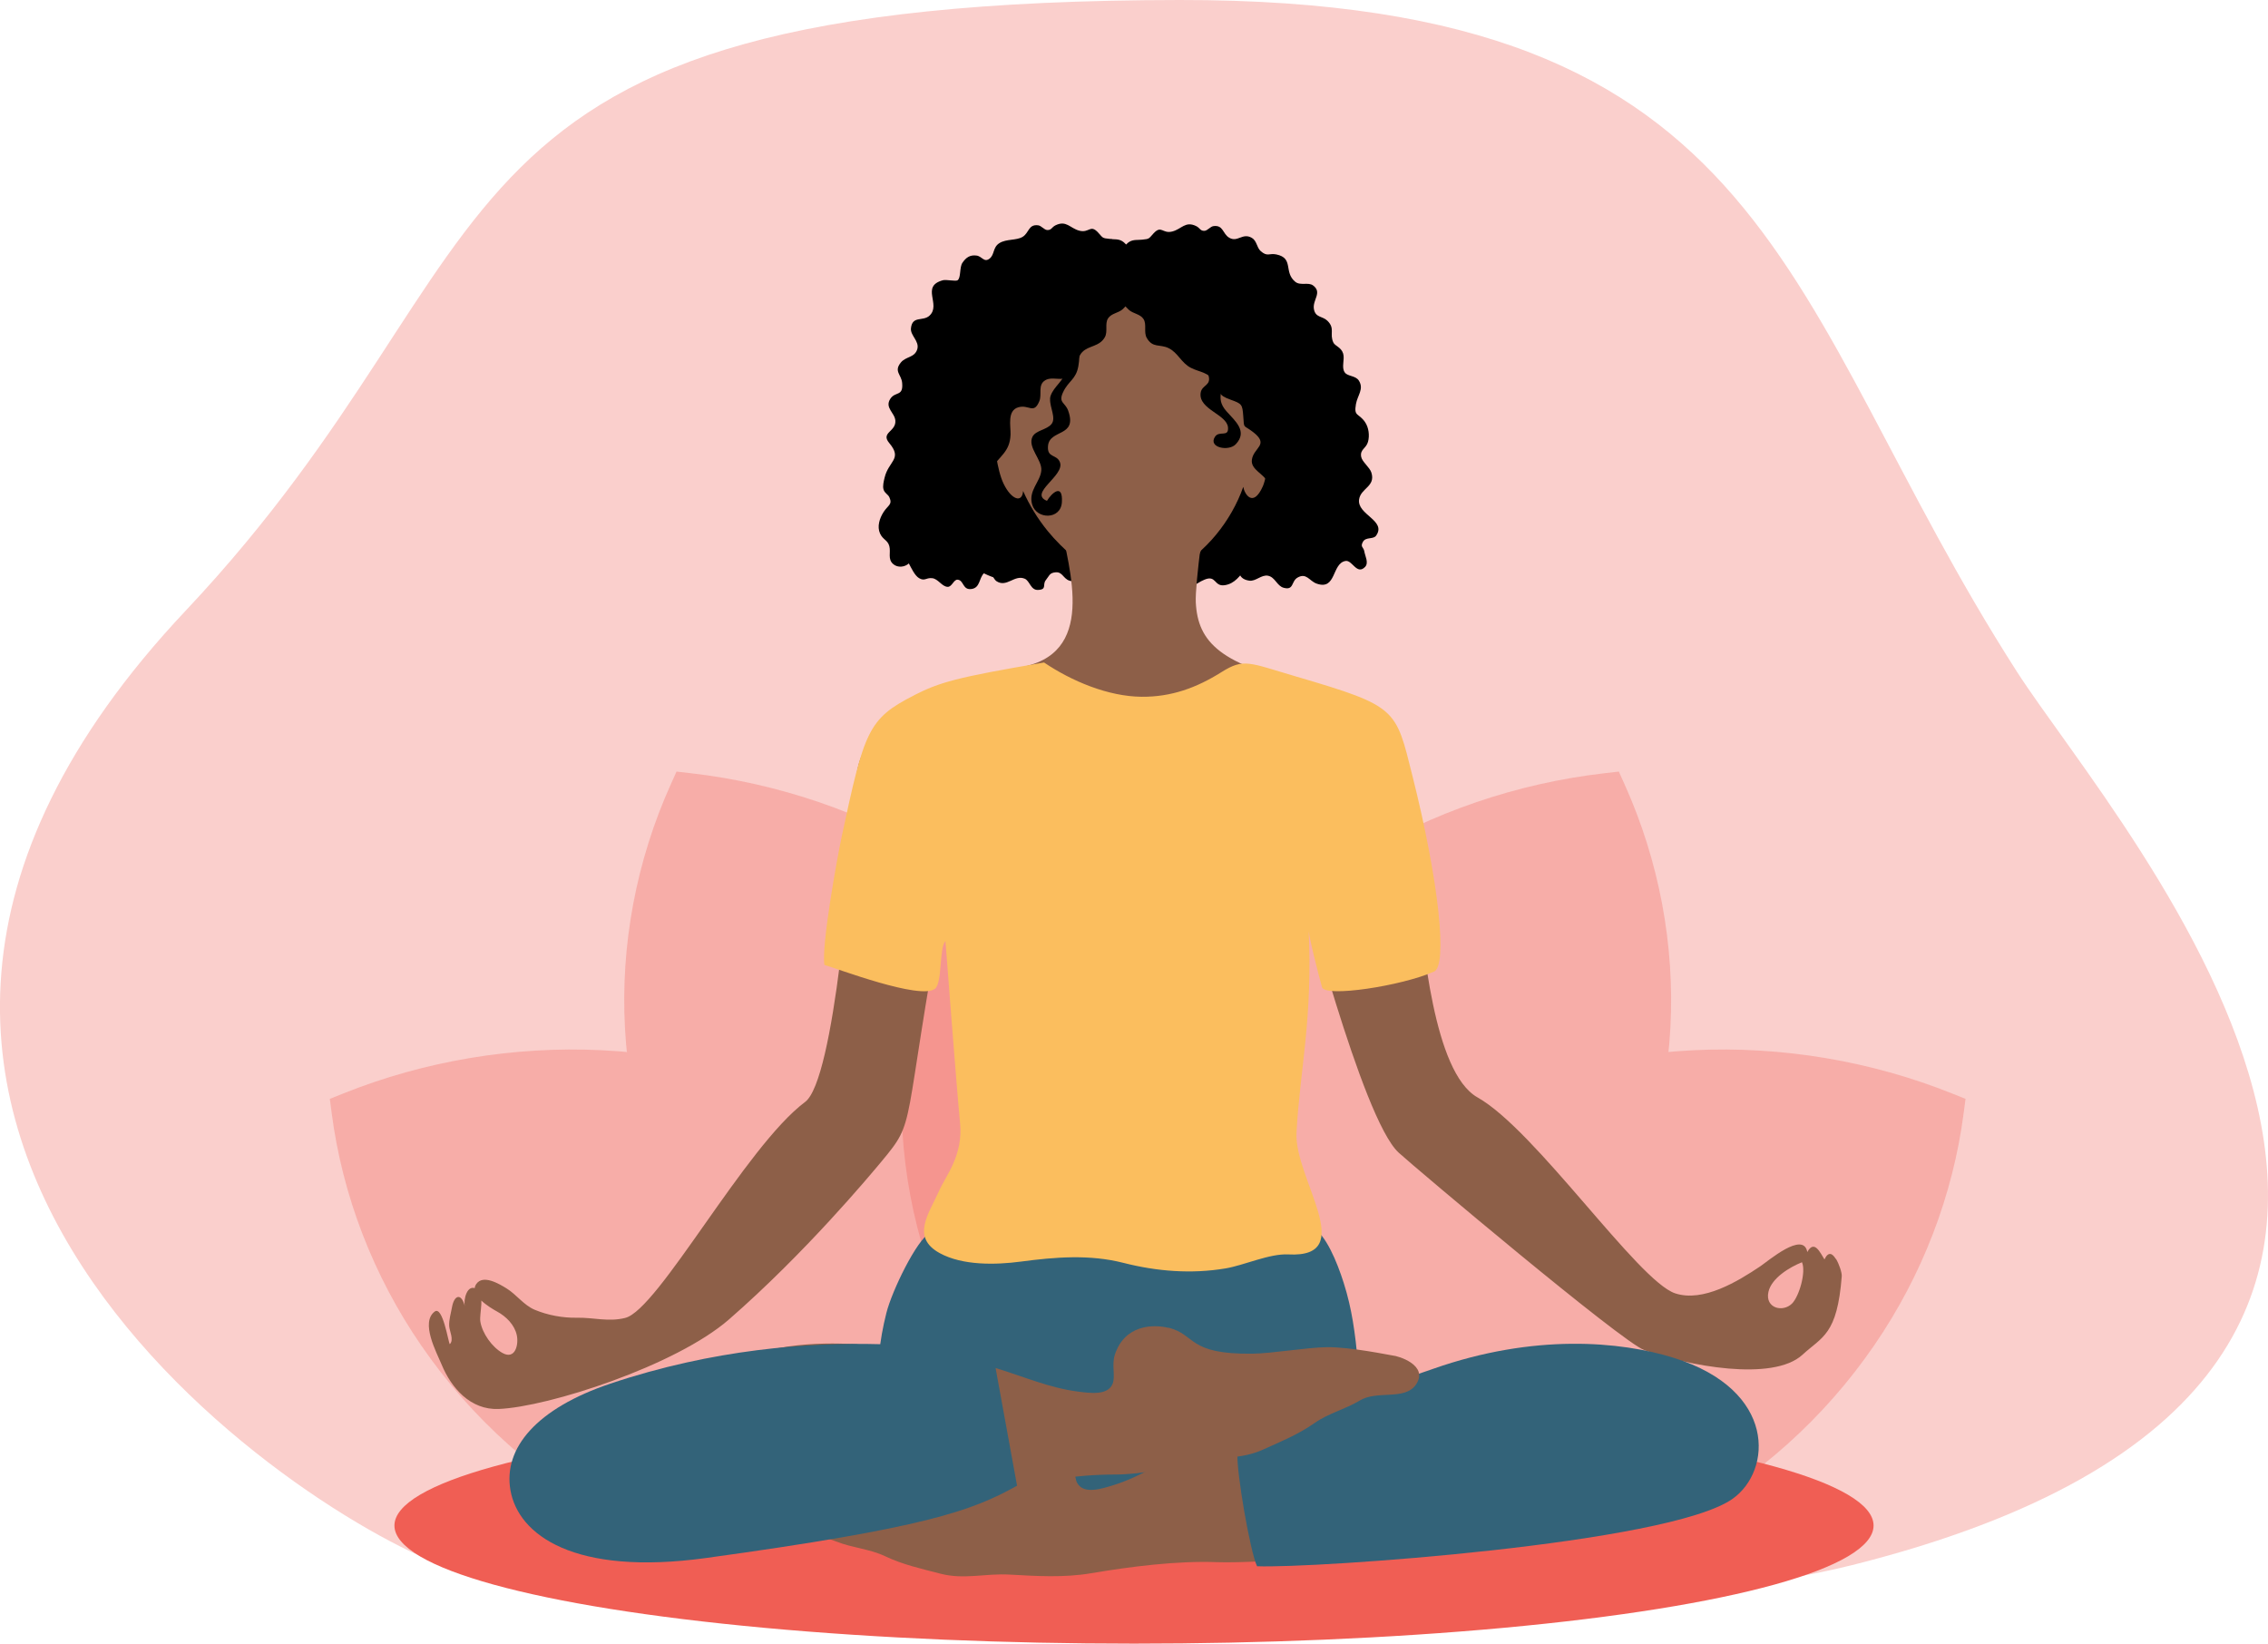 <?xml version="1.0" encoding="UTF-8"?><svg xmlns="http://www.w3.org/2000/svg" viewBox="0 0 345 250"><defs><style>.cls-1{fill:#facfcc;}.cls-2,.cls-3{fill:#f05e54;}.cls-4{fill:#fbbe5e;}.cls-5{fill:#e82813;}.cls-6,.cls-7{fill:#8d5f48;}.cls-8{fill:#336379;}.cls-7,.cls-3{mix-blend-mode:multiply;}.cls-9{opacity:.3;}.cls-10{isolation:isolate;}</style></defs><g class="cls-10"><g id="Ebene_1"><path class="cls-1" d="M306.77,102.11c15.63,24.36,90.4,107.05-25.05,135.95-54.3,13.59-203.82,3.53-212.9,.58-21.89-7.09-114.74-67.03-40.59-145.74C81.03,36.86,60.89,.14,179.41,0c91.29-.11,91.29,45.89,127.36,102.11Z"/><g><g class="cls-9"><path class="cls-3" d="M172.45,233.87c-10.73-7.61-19.62-17.59-25.71-28.84-6.39-11.8-9.62-24.55-9.62-37.89s3.24-26.09,9.62-37.89c6.09-11.25,14.98-21.23,25.71-28.84l1.75-1.25,1.76,1.25c10.73,7.62,19.62,17.59,25.71,28.84,6.39,11.8,9.62,24.55,9.62,37.89s-3.24,26.09-9.62,37.89c-6.09,11.25-14.98,21.23-25.71,28.84l-1.76,1.25-1.75-1.25Z"/><path class="cls-3" d="M173.35,233.21c-5.26-11.66-7.67-24.49-6.98-37.11,.72-13.23,4.67-25.8,11.74-37.36s16.63-21.07,28.41-28.28c11.24-6.87,24.22-11.32,37.55-12.85l2.18-.25,.86,1.91c5.26,11.66,7.67,24.49,6.98,37.11-.72,13.23-4.67,25.8-11.74,37.36-7.07,11.55-16.63,21.07-28.41,28.28-11.24,6.87-24.22,11.32-37.55,12.85l-2.18,.25-.86-1.91Z"/><path class="cls-3" d="M174.47,233.06c1.62-12.58,6.33-24.83,13.62-35.43,7.64-11.12,17.72-20.14,29.96-26.81,12.24-6.67,25.56-10.4,39.59-11.08,13.37-.65,26.97,1.63,39.33,6.59l2.02,.81-.27,2.06c-1.62,12.58-6.33,24.83-13.62,35.43-7.64,11.12-17.72,20.14-29.96,26.81-12.24,6.67-25.56,10.4-39.59,11.08-13.37,.65-26.97-1.63-39.32-6.59l-2.02-.81,.27-2.06Z"/></g><g class="cls-9"><path class="cls-3" d="M175.81,233.21c5.26-11.66,7.67-24.49,6.98-37.11-.72-13.23-4.67-25.8-11.74-37.36-7.07-11.55-16.63-21.07-28.41-28.28-11.24-6.87-24.22-11.32-37.55-12.85l-2.18-.25-.86,1.91c-5.26,11.66-7.67,24.49-6.98,37.11,.72,13.23,4.67,25.8,11.74,37.36,7.07,11.55,16.63,21.07,28.41,28.28,11.24,6.87,24.22,11.32,37.55,12.85l2.18,.25,.86-1.91Z"/><path class="cls-3" d="M174.69,233.06c-1.62-12.58-6.33-24.83-13.62-35.43-7.64-11.12-17.72-20.14-29.96-26.81-12.24-6.67-25.56-10.4-39.59-11.08-13.37-.65-26.97,1.63-39.33,6.59l-2.02,.81,.27,2.06c1.62,12.58,6.33,24.83,13.62,35.43,7.64,11.12,17.72,20.14,29.96,26.81,12.24,6.67,25.56,10.4,39.59,11.08,13.37,.65,26.97-1.63,39.32-6.59l2.02-.81-.27-2.06Z"/></g></g><ellipse class="cls-2" cx="172.5" cy="232.04" rx="112.5" ry="17.96"/><g><path class="cls-5" d="M186.05,64.56c-.51,.64-1.3,.93-2.2,.36-1.75-1.1-1.13-4.3,1.09-4.24,2.1,.06,2.11,2.63,1.11,3.87Z"/><path d="M198.7,66.06c.84,3.91,1.85,8.99,1.08,12.98-.35,1.83-1.45,3.65-2.75,4.96-1.59,1.6-1.81,1.07-3.63,.73-3.93-.72-3.99,3.83-7.11,4.28-1.63,.24-1.25-1.59-3.05-.85-1.63,.67-1.54,1.44-2.94,.3-.89-.72-.91-2.09-2.17-2.41-1.69-.44-3.99,1.05-5.79,1.11-1.6,.06-3.21-.41-4.79-.32-1.55,.08-2.96,1.58-4.35,1.56-1.47-.02-1.4-1.47-2.64-1.35-.95,.09-.95,.55-1.46,1.17-.58,.71,.21,1.43-1.17,1.51-1.16,.07-1.26-1.38-2.06-1.71-1.57-.65-2.72,1.4-4.29,.38-.69-.45-1.93-3.72-1.2-4.33-2.41,2-5.25,1.11-5.71-2.02-.3-2.01,.19-3.99,.15-6-.05-2.36-.77-4.68-.28-7.05,1.28-6.17,5.94-13.29,9.56-18.39,3.67-5.17,8.48-9.71,15-10.68,8.24-1.22,16.36,3.3,21.21,9.62,3.76,4.9,7.08,10.39,8.39,16.5Z"/><path class="cls-6" d="M279.24,191.47c-.49-.82-1.11-1.18-1.71,.09-.64-1.02-1.55-3.07-2.61-1.12-.58-3.27-5.97,1.38-7.17,2.18-3.37,2.26-8.68,5.51-12.93,4.1-5.68-1.89-21.2-24.81-30.06-29.8-6.81-3.83-8.22-23.95-9.09-29.9-3.64-24.92-.03-29.63-15.91-32.85-14.25-2.88-17.55-6.56-17.86-12.54-.15-2.85,1.58-14.79,1.58-14.79l-22.42,1.26c.95,6.61,6,19.82-4.1,22.97-10.1,3.15-26.12,5.87-26.76,17.83-.63,11.96-3.26,45.37-7.73,48.71-9.09,6.8-22.32,31.6-27.37,32.85-2.55,.64-4.81-.08-7.34-.03-2.13,.04-4.41-.37-6.42-1.21-1.68-.71-2.77-2.32-4.3-3.26-1.09-.67-3.54-2.15-4.58-.67-1.16,1.64,2,3.57,3.16,4.2,1.37,.75,2.65,2.01,2.99,3.58,.32,1.46-.24,3.79-2.16,2.73-1.58-.87-3.09-2.99-3.38-4.78-.2-1.22,.78-4.14-.55-4.95-1.48-.9-2.05,1.68-1.81,2.6-.56-2.11-1.63-1.64-1.95,.14-.17,.96-.48,1.91-.43,2.88,.03,.74,.77,2.12,.09,2.76-.23-.31-1.07-5.86-2.29-4.96-2.21,1.65,.28,6.21,1.03,8.02,1.5,3.65,4.43,6.97,8.69,6.8,7.58-.31,26.96-6.58,35.04-13.62,11.59-10.1,21.33-21.78,23.19-24.01,5.46-6.57,2.96-4.08,9.55-40.1,.51-2.79,3.8,18.11,3.7,23.94-.33,18.86-3.3,22.28-6.88,29.75-2.25,4.68-8.27,13.01-4.86,18.48,2.11,3.39,31.01,6.18,40.02,5.41,7.72-.66,18.97,1.74,25.36-3.9,5.28-4.67,4.24-10.72,1.78-15.92-2.72-5.73-6.36-21.07-6.97-26.06-2.05-16.75,2.74-29.87,2.43-32.38-.32-2.52,8.87,34.21,14.55,39.42,2.51,2.3,33.92,28.78,37.37,30.04,6.5,2.36,19.54,4.87,24.07,.69,2.98-2.75,5.27-2.98,5.96-11.92,.04-.54-.38-1.82-.87-2.64Zm-9.09,7.4c-.83-.29-1.43-1.1-1.14-2.38,.48-2.11,3.26-3.77,5.1-4.5h0c.65,1.45-.42,5.21-1.53,6.3-.68,.66-1.66,.84-2.43,.58Z"/><path class="cls-7" d="M182.46,84.24c2.45-4.75-6.2-1.76-9.49-1.92h0c-2.8-.14-11.56-2.73-10.78,.85,1.72,7.91,14.77,11.73,20.27,1.07Z"/><path class="cls-6" d="M192.72,63.98c-.47-1.95-1.11-2.37-1.76-1.97,.22-9.05-2.27-18.37-11.18-22.32-10.49-4.65-23.33,2.47-25.79,13.4-.79,3.52-1.13,7.16-.93,10.73-.58-.53-1.12-.66-1.43,.11-.23,.56-.37,1.37-.39,2.41h0c-.01,1,.39,5.11,1.43,7.25,1.16,2.4,2.82,3,2.96,1.09,.96,2.15,2.2,4.2,3.75,6.1,1.11,1.36,2.55,2.8,4.1,4.11h0c10.04,8.55,22.01-.48,25.64-10.84,.16,1.04,1.48,3.29,2.98-.09,.86-1.94,1.18-7.71,.63-9.98Z"/><path class="cls-8" d="M199.65,186.65c2.02,1.14,3.73,5.25,4.75,8.48,1.28,4.04,1.72,7.54,2.17,12.12,1.07,10.98-19.64,17.19-22.91,17.84-4.47,.89-10.78,2.04-15.41,1.81-34.57-1.71-34.09-11.77-34.44-14.78-.49-4.17-.05-8.14,1.02-12.4,.85-3.4,4.63-11.18,6.66-12.23,7.32,3.9,52.33,1.86,58.15-.84Z"/><path class="cls-4" d="M139.05,105.76c-7.05,3.57-7.57,5.46-11.01,21.46-.69,3.23-3.13,16.71-2.63,19.55,1.78,.49,14.63,5.39,16.82,3.62,1.14-.91,.61-6.24,1.59-7.25,0,0,1.73,22.78,2.22,27.64,.5,5.01-2.17,8.01-3.22,10.42-1.47,3.33-4.31,6.97,.12,9.4,3.48,1.91,8.52,1.8,12.35,1.29,5.2-.69,10.43-1.12,15.58,.19,5.1,1.3,10.33,1.72,15.54,.85,2.8-.46,6.7-2.28,9.56-2.13,10.84,.58,.88-11.56,1.25-18.52,.5-9.51,2.52-17.38,1.83-31.18-.23,.45,1.7,7.84,2.05,9.06,.45,1.59,12.14-.2,17.05-2.38,2.05-.91,.78-13.56-3.3-29.79-2.56-10.21-2.22-10.55-17.62-15.07-7.28-2.13-7.98-2.85-11.44-.68-3.77,2.37-7.61,3.78-12.14,3.74-5.12-.05-10.64-2.39-14.83-5.21-13.41,2.27-15.89,3.01-19.78,4.98Z"/><path class="cls-6" d="M154.09,218.67h0c-4.01,1.76-7.44,6.68-12.11,7.07-3.08,.26-12.24-1.39-17.55,2.84-.52,.41-1.03,1.31-1.77,1.36-.8,.05-1.43-.84-2.26-.94-.65-.08-1.5,.13-2.02,.53-2.26,1.72,.23,4.46,2.39,4.42,2.94-.05,3.81-.52,6.53,.55,2.37,.94,4.97,1.09,7.3,2.19,2.77,1.31,5.45,1.89,8.49,2.68,3.55,.92,6.83-.08,10.48,.13,4.12,.23,8.26,.49,12.36-.2,6.07-1.02,13.11-1.93,19.28-1.69,6.19,.24,29.79-1.58,35.46-2.04,8.88-.71,21.76-6.75,17.51-17.6-2.33-5.96-8.24-7.35-14-7.31-7.22,.04-14.95,.72-21.92,2.65-3.74,1.03-7.42,2.07-11.09,3.31-3.64,1.23-7.2,2.27-10.66,3.94-3.71,1.79-7.15,4.1-11.12,5.33-1.78,.55-4.47,1.43-5.49-.25-.62-1.02-.19-2.93-1.05-4.22-.67-1.01-1.62-1.85-2.72-2.37-2.05-.98-3.89-1.31-6.05-.36Z"/><path class="cls-8" d="M191.22,238.23c8.53,.34,62.62-3.37,72.34-10.26,6.01-4.26,6.76-16.52-8.92-21.43-8.14-2.55-21.28-3.73-36.63,1.66-14.27,5.01-29.53,9.51-29.77,12.96-.18,2.6,1.92,14.88,2.98,17.07Z"/><path class="cls-6" d="M177.73,201.94h0c4.25,1.05,2.86,4.08,12.76,3.96,3.1-.04,8.27-.95,11.35-.99,3.62-.05,9.7,1.24,9.98,1.26,.89,.06,5.54,1.49,3.59,4.4-1.69,2.52-5.91,.83-8.58,2.46-2.18,1.32-4.71,1.91-6.82,3.39-2.51,1.76-5.05,2.79-7.91,4.08-3.34,1.51-6.74,1.07-10.31,1.89-4.02,.93-8.06,1.88-12.21,1.89-6.16,.01-11.51,1-17.55,2.27-5.98,1.26-11.9,1.98-17.81,3.72-3.79,1.12-18.23,1.64-21.3,.87-5.04-1.26-12.11-5.55-11.01-11.76,3.29-18.47,29.83-15.02,33.36-14.31,5.64,1.13,10.71,1.32,16.38,3.07,4.06,1.25,7.98,2.95,12.23,3.51,1.85,.24,4.65,.66,5.37-1.18,.44-1.11-.15-2.86,.31-4.33,1.47-4.68,5.89-4.74,8.17-4.17Z"/><path class="cls-8" d="M154.71,225.98c-6.9,3.84-13.93,6.41-47.34,11-20.02,2.75-28.53-3.51-29.72-10.3-1.13-6.44,4.01-12.47,15.21-16.23,31.24-10.48,58.15-4.19,58.29-3.99"/><path d="M169.21,36.36c-.14,0-.3-.01-.46-.03-1.12-.1-.98-.17-1.71-.96-1.21-1.3-1.33,.11-2.85-.28-1.42-.37-1.98-1.63-3.63-.82-.6,.3-.6,.75-1.26,.72-.46-.02-.89-.66-1.38-.72-1.5-.19-1.36,1.15-2.37,1.76-.95,.57-2.46,.29-3.51,.94h0c-1.06,.65-.71,1.76-1.53,2.38-.83,.62-1.12-.37-1.97-.48-1.01-.13-1.6,.31-2.14,1.1-.47,.68-.2,2.3-.74,2.66-.29,.2-1.75-.15-2.25,0-3.41,.94-.2,3.7-2.02,5.38-1.01,.93-2.61-.05-2.82,1.92-.12,1.11,1.33,1.96,.96,3.19-.4,1.3-1.72,1.07-2.5,2.02-1.1,1.36,.08,1.81,.2,3.09,.2,2.13-1.04,1.26-1.8,2.43-.89,1.38,.69,2.11,.77,3.33,.11,1.69-2.29,1.78-.92,3.41,2.04,2.44-.11,2.68-.72,5.26-.12,.51-.32,1.26-.16,1.79,.17,.58,.68,.72,.89,1.19,.51,1.12-.22,1.2-.89,2.25-.6,.94-1.01,2.2-.53,3.26,.44,.96,1.15,.97,1.41,1.91,.26,.96-.3,2,.62,2.76,.69,.57,1.73,.44,2.35-.12,.36,.66,.89,1.85,1.56,2.24,.87,.5,1.03-.09,1.97,0,.94,.09,1.49,1.29,2.38,1.32,.64,.02,.92-1.12,1.49-1.09,1.01,.05,.73,1.69,2.23,1.4,1.21-.24,1.03-1.58,1.78-2.37,1.51,.74,3.64,1.62,4.36-.76,.28-.92-.1-1.08-.38-1.88-.45-1.28-.28-.52,.78-1.28,2.21-1.59-1.47-4.74-2.48-5.93-1.66-1.96-2.8-3.57-1.21-5.98,1.38-2.09,2.9-2.64,2.99-5.28,.04-1.3-.54-3.64,1.18-4.14,1.63-.47,2.35,1.13,3.2-.93,.44-1.06-.29-2.5,.93-3.2,1.08-.62,2.56,.27,3.72-.6,1.3-.97,.91-2.67,1.88-3.67,.99-1.02,2.62-.8,3.44-2.27h0c.48-.87-.04-2.03,.48-2.85,.5-.78,1.56-.8,2.23-1.4,1.18-1.05,2.24-3.1,2.28-4.69,.04-1.57-.78-4.1-1.85-5.24-.67-.72-1.24-.69-2.01-.72Z"/><path d="M173.31,36.48c.14,0,.3-.01,.46-.03,1.12-.1,.98-.17,1.71-.96,1.21-1.3,1.33,.11,2.85-.28,1.42-.37,1.98-1.63,3.63-.82,.6,.3,.6,.75,1.26,.72,.46-.02,.89-.66,1.38-.72,1.5-.19,1.36,1.15,2.37,1.76,1.29,.78,2.01-.79,3.44,.02,.78,.44,.75,1.47,1.35,2.01,1.04,.93,1.3,.29,2.39,.52,2.71,.56,1.07,2.68,2.88,4.16,.77,.63,1.98,.02,2.7,.55,1.47,1.09-.12,2.2,.14,3.62,.24,1.31,1.3,1.03,2.04,1.75,1.23,1.19,.29,1.96,.91,3.31,.25,.55,1.18,.7,1.49,1.67,.29,.92-.31,2.12,.26,2.9,.44,.61,1.65,.45,2.14,1.24,.8,1.28-.21,2.21-.45,3.57-.34,1.93,.4,1.32,1.37,2.71,.58,.83,.73,2.06,.47,3.01-.29,1.06-1.26,1.14-1.04,2.3,.14,.76,1.3,1.59,1.55,2.39,.67,2.14-1.61,2.35-1.87,4.08-.34,2.34,4.22,3.2,2.59,5.51-.43,.61-1.56,.16-2,.93-.46,.81,.1,.82,.2,1.45,.11,.71,.72,1.75,.12,2.38-1.25,1.29-1.95-1.06-2.95-.91-2.15,.33-1.37,4.55-4.44,3.44-1.09-.4-1.53-1.68-2.88-.91-.99,.57-.53,1.99-2.12,1.55-1.02-.28-1.28-1.61-2.37-1.83-1-.2-1.86,.89-2.86,.75-2.06-.29-1.72-2.13-1.18-3.66,.45-1.28,.28-.52-.78-1.28-1.63-1.17-.8-2.07,.21-3.18,.45-.49,1.01-.65,1.39-1.27,.25-.41,.01-1.07,.27-1.43,1.06-1.51,3.89-1.62,2.9-4.12-.51-1.3-2.61-1.92-2.41-3.44,.24-1.89,2.75-2.26,.15-4.25-1.51-1.16-1.31-.37-1.46-2.4-.13-1.81-.23-1.88-1.91-2.49-2.04-.74-1.39-.96-2.49-2.73-.93-1.51-2.18-1.42-3.56-2.12-1.48-.75-1.96-2.31-3.42-3.01-1.33-.63-2.42,.03-3.31-1.56-.48-.87,.04-2.02-.48-2.85-.5-.78-1.56-.8-2.23-1.4-1.18-1.05-2.24-3.1-2.28-4.69-.04-1.57,.78-4.1,1.85-5.24,.67-.72,1.24-.69,2.01-.72Z"/><path d="M159.74,60.69c-.07,1.28,.96,2.91,.2,3.82-.71,.87-2.37,.94-2.87,1.9-.83,1.61,1.48,3.51,1.33,5.16-.15,1.74-2.01,3.05-1.39,5.17,.68,2.31,4.36,2.32,4.52-.34,.18-2.98-1.57-1.4-2.27-.22-2.85-1.15,2.73-3.82,1.98-5.85-.48-1.3-1.99-.61-1.82-2.51,.24-2.59,4.52-1.29,3.07-5.35-.46-1.29-1.54-1.18-.78-2.81,.82-1.76,1.97-1.91,2.33-3.99,.3-1.7,.16-3.82-.39-5.45-1.38-4.03-5.5-1.54-3.84,1.97,.75,1.58,2.67,1.97,2.39,3.97-.24,1.71-1.89,2.56-2.39,4.06-.05,.15-.08,.31-.08,.47Z"/><path d="M181.37,50.94c.39,.25,.73,.85,1.27,1.31,1.37,1.19,2.73,2.46,3.19,4.28,.67,2.65-1.19,3.86,.74,6.03,1.31,1.48,3.27,3.04,1.41,5.01-1.07,1.13-4.25,.52-3.16-1.14,.65-.99,2.11,.15,1.98-1.42-.17-1.98-4.44-2.73-4.17-5.19,.15-1.37,1.78-1.08,1.15-2.88-.63-1.78-2.84-.92-3.84-2.16-.61-.76-.56-2.45,.05-3.21,.63-.79,1.03-.86,1.4-.63Z"/></g></g></g></svg>